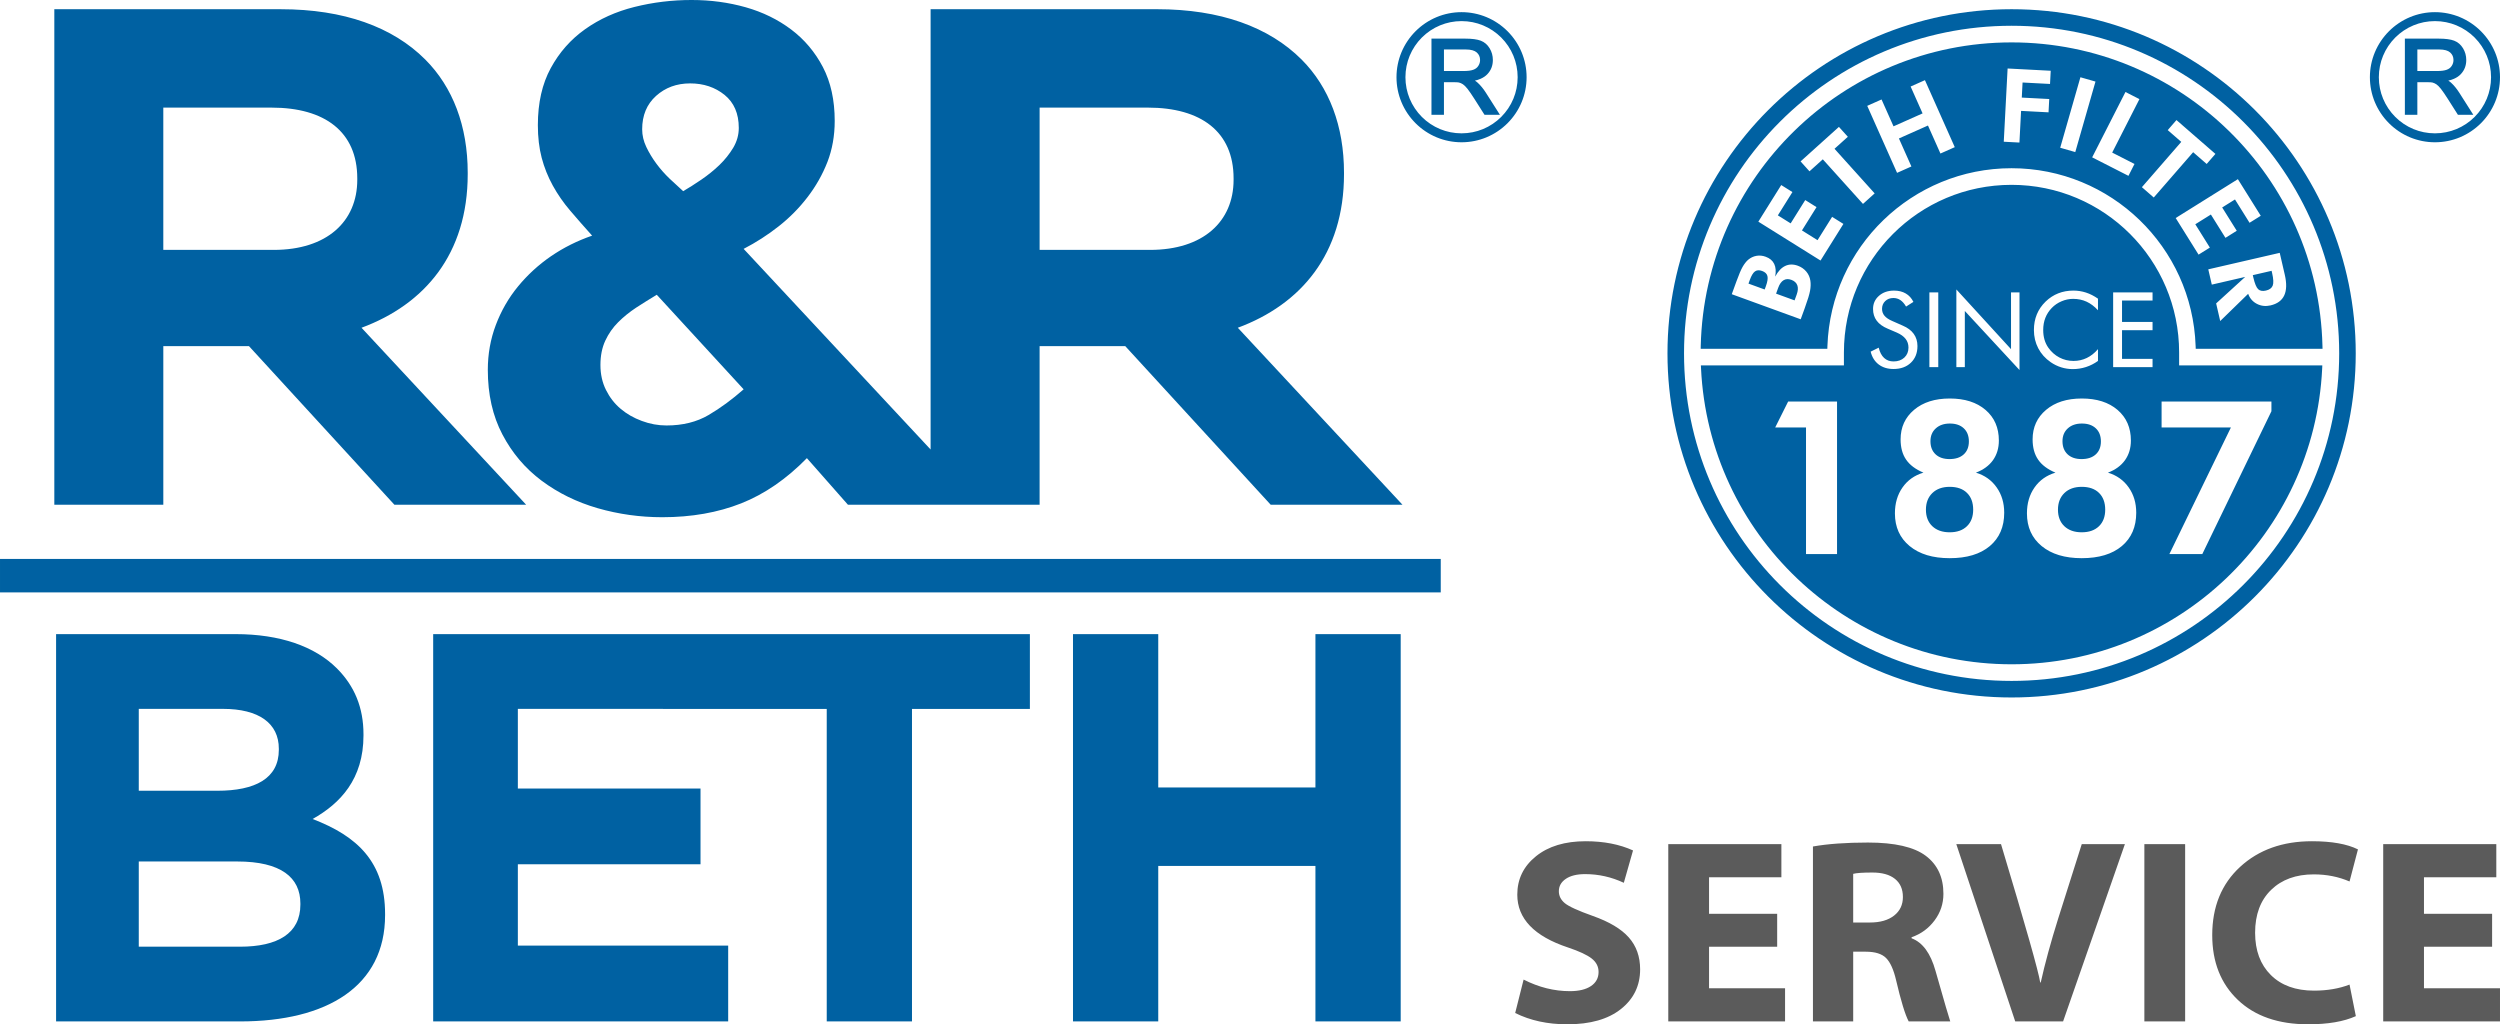 <?xml version="1.0" encoding="UTF-8"?>
<!DOCTYPE svg PUBLIC "-//W3C//DTD SVG 1.1//EN" "http://www.w3.org/Graphics/SVG/1.1/DTD/svg11.dtd">
<!-- Creator: CorelDRAW -->
<svg xmlns="http://www.w3.org/2000/svg" xml:space="preserve" width="152.223mm" height="62.369mm" version="1.1" style="shape-rendering:geometricPrecision; text-rendering:geometricPrecision; image-rendering:optimizeQuality; fill-rule:evenodd; clip-rule:evenodd"
viewBox="0 0 15491.23 6347.06"
 xmlns:xlink="http://www.w3.org/1999/xlink"
 xmlns:xodm="http://www.corel.com/coreldraw/odm/2003">
 <defs>
  <style type="text/css">
   <![CDATA[
    .fil1 {fill:#0061A2}
    .fil2 {fill:#5B5B5B;fill-rule:nonzero}
    .fil0 {fill:#0061A2;fill-rule:nonzero}
   ]]>
  </style>
 </defs>
 <g id="Ebene_x0020_1">
  <path class="fil0" d="M8947.46 440.05l120.64 0c13.56,0 25.44,-0.65 35.65,-1.99 10.04,-1.31 18.64,-3.3 25.83,-5.95 6.88,-2.52 12.91,-5.79 18.09,-9.82 5.11,-3.97 9.38,-8.68 12.8,-14.13l0.03 -0.07c3.57,-5.55 6.28,-11.32 8.08,-17.32 1.78,-5.96 2.68,-12.23 2.68,-18.8 0,-9.58 -1.71,-18.29 -5.13,-26.06 -3.4,-7.75 -8.52,-14.68 -15.33,-20.71 -6.85,-6.08 -15.77,-10.65 -26.79,-13.75 -11.49,-3.24 -25.28,-4.84 -41.32,-4.84l-135.25 0 0 133.45zm-77.39 262.76l0 -463.47 210.13 0c20.42,0 38.58,1.07 54.42,3.15 16.22,2.15 29.9,5.37 40.99,9.62l0.03 0.03c11.5,4.47 21.83,10.61 30.97,18.44 9.08,7.75 17,17.2 23.74,28.34 6.73,10.96 11.75,22.55 15.11,34.71 3.38,12.24 5.07,24.98 5.07,38.16 0,34.6 -11.26,63.77 -33.76,87.54 -11.2,11.9 -25.41,21.56 -42.58,29.03 -10.51,4.59 -22.16,8.34 -34.91,11.29l0.14 0.09c6.47,4.04 11.99,8.16 16.53,12.31 9.13,8.36 18,17.76 26.55,28.16 8.48,10.32 16.72,21.71 24.64,34.08l87.1 137.03 -95.41 0 -62.66 -98.66c-8.58,-13.5 -16.27,-25.17 -23.06,-35.06 -7.4,-10.76 -13.98,-19.82 -19.7,-27.21 -5.43,-6.81 -10.61,-12.66 -15.54,-17.52 -4.64,-4.6 -8.97,-8.19 -12.95,-10.76 -4.02,-2.64 -8.16,-4.85 -12.4,-6.71 -4.03,-1.75 -8.13,-3.14 -12.28,-4.18 -2.99,-0.64 -7.04,-1.12 -12.14,-1.43 -5.19,-0.32 -11.7,-0.47 -19.5,-0.47l-61.15 0 0.01 202.01 -77.4 0 0 -8.53zm432.27 -470.31c-32.06,-32.02 -70.37,-57.83 -112.94,-75.45 -40.93,-16.94 -85.86,-26.31 -133.01,-26.31 -47.14,0 -92.05,9.36 -132.96,26.3 -42.56,17.63 -80.86,43.44 -112.92,75.46 -32.04,32.07 -57.86,70.37 -75.46,112.91 -16.93,40.94 -26.3,85.89 -26.3,133.08 0,47.12 9.36,92.05 26.31,133 17.61,42.53 43.41,80.84 75.45,112.92 32.05,32.01 70.35,57.82 112.89,75.42 40.92,16.93 85.84,26.3 132.99,26.3 47.16,0 92.1,-9.36 133.03,-26.3 42.56,-17.6 80.87,-43.41 112.92,-75.42 32.04,-32.08 57.85,-70.39 75.45,-112.92 16.94,-40.95 26.31,-85.88 26.31,-133 0,-47.19 -9.35,-92.14 -26.3,-133.08 -17.6,-42.54 -43.41,-80.84 -75.46,-112.91zm-245.95 -157.21c54.52,0 106.57,10.88 154.06,30.57 49.36,20.46 93.76,50.42 130.89,87.55 37.2,37.27 67.18,81.7 87.63,131.01 19.69,47.5 30.57,99.53 30.57,154.06 0,54.47 -10.88,106.5 -30.57,153.99 -20.42,49.31 -50.37,93.73 -87.51,130.9l-0.03 0.03c-37.22,37.18 -81.65,67.15 -130.97,87.59 -47.51,19.69 -99.56,30.57 -154.07,30.57 -54.49,0 -106.52,-10.88 -154.01,-30.57 -49.34,-20.46 -93.74,-50.42 -130.87,-87.55 -37.17,-37.17 -67.14,-81.59 -87.6,-130.93 -19.71,-47.51 -30.6,-99.55 -30.6,-154.03 0,-54.53 10.88,-106.55 30.56,-154.04 20.43,-49.32 50.39,-93.72 87.56,-130.92 37.17,-37.2 81.59,-67.18 130.92,-87.64 47.5,-19.7 99.55,-30.59 154.04,-30.59zm-2407.62 3854.13l0 2399.7 528.31 0 0 -963.58 973.96 0 0 963.58 528.34 0 0 -2399.7 -528.34 0 0 950.03 -973.96 0 0 -950.03 -528.31 0zm-3964.62 0l0 2399.7 1828 0 0 -469.83 -1303.31 0 0 -504.01 1131.93 0 0 -469.06 -1131.93 0 0 -493.75 1914.02 0.49 0 1936.16 528.27 0 0 -1936.16 730.55 0 0 -463.54 -3697.53 0zm-822.86 1676.04c0,178.49 -140.48,260.7 -373.59,260.7l-627.83 0 0 -527.99 610.39 0c271.03,0 391.03,99.2 391.03,260.48l0 6.81zm-1001.42 -1212.99l521.29 0c222.93,0 346.58,89.19 346.58,246.86l0 6.9c0,178.28 -147.57,253.62 -380.85,253.62l-487.02 0 0 -507.38zm1392.4 164.53l0 -6.81c0,-164.81 -54.91,-298.48 -164.41,-408.27 -137.19,-137.07 -353.34,-212.62 -627.94,-212.62l-1112.41 0 0 2399.91 1140.2 0c541.56,0 898.41,-219.56 898.41,-658.4l0 -7.06c0,-322 -171.51,-482.44 -449.15,-588.81 171.3,-96.08 315.31,-246.9 315.31,-517.93zm-1240.36 -3890.17l671.26 0c328.89,0 530.65,149.16 530.65,438.59l0 8.69c0,258.73 -188.7,434.34 -517.6,434.34l-684.32 0 0 -881.63zm0 1478.06l530.9 0 901.12 982.68 816.28 0 -1020.18 -1096.64c390.42,-144.74 658.12,-456.12 658.12,-951.74l0 -8.88c0,-289.48 -92.42,-530.77 -263.32,-701.79 -201.72,-201.76 -504.3,-311.38 -894.88,-311.38l-1403.39 0 0 3070.44 675.36 0 0 -982.68zm2738.86 -34.19c20.12,-43.02 46.6,-80.99 79.72,-114.16 33.05,-33 70.29,-63.1 111.93,-90.55 41.65,-27.01 84.31,-53.65 127.22,-79.49l538.24 585.85c-71.61,63.11 -143.97,116.44 -217.37,159.39 -73.24,42.99 -160.15,64.64 -260.73,64.64 -51.59,0 -102.72,-9.29 -152.69,-28.03 -50.53,-18.57 -94.29,-43.84 -131.35,-75.35 -37.51,-31.52 -67.64,-70.24 -90.6,-116.27 -23.07,-45.99 -34.59,-97.74 -34.59,-155.12 0,-57.55 10.14,-107.75 30.21,-150.91zm314.26 -1516.29c57.67,-51.79 127.99,-77.63 211.37,-77.63 83.27,0 154.35,23.8 213.28,71.14 58.52,47.62 88.2,115.55 88.2,204.6 0,43.19 -11.43,84.07 -34.39,122.96 -23.2,38.64 -51.87,74.53 -86.1,107.59 -34.43,32.97 -72.06,63.11 -111.96,90.36 -40.35,27.49 -77.62,51.18 -112.14,71.18 -25.79,-23.04 -53.69,-48.8 -83.91,-77.42 -30.01,-28.76 -57.63,-59.9 -81.96,-92.91 -24.57,-33.01 -45.26,-67.36 -62.45,-103.21 -17.23,-35.97 -25.79,-72.47 -25.79,-109.94 0,-86.06 28.55,-154.92 85.85,-206.71zm2376.88 72.39l671.13 0c329.02,0 530.83,149.2 530.83,438.64l0 8.65c0,258.98 -188.75,434.38 -517.72,434.38l-684.24 0 0 -881.67zm-3085.41 2312.11c101.99,76.04 217.78,132.78 346.98,170.12 129.21,37.19 262.6,55.92 400.36,55.92 181.16,0 344.14,-28.71 489.25,-86.05 144.53,-57.3 280.39,-150.86 406.76,-279.99l254.32 288.59 512.28 0 0 0 675.45 0 0 -982.64 530.86 0 901.08 982.64 816.53 0 -1020.35 -1096.56c390.46,-144.7 658.04,-456.24 658.04,-951.81l0 -8.85c0,-289.43 -92.18,-530.77 -263.2,-701.83 -201.8,-201.68 -504.5,-311.38 -894.85,-311.38l-1403.56 0 0 2728.2 -1158.56 -1243.12c77.63,-40.19 149.93,-86.79 217.25,-139.88 67.64,-53.2 127.3,-113.51 179.05,-181.16 51.63,-67.32 92.67,-139.87 122.96,-217.46 29.89,-77.54 45.13,-162.26 45.13,-254.19 0,-129.29 -24.54,-240.41 -73.28,-333.85 -48.87,-93.28 -114.24,-170.77 -196.16,-232.51 -81.84,-61.76 -175.93,-107.83 -281.98,-138.01 -106.43,-30.05 -217.98,-45.09 -335.88,-45.09 -120.52,0 -238.46,14.4 -353.35,43.03 -114.84,28.63 -216.8,74.62 -305.82,137.84 -89.06,63.15 -160.07,143.6 -213.12,241.3 -53.2,97.66 -79.85,215.27 -79.85,353.23 0,74.63 7.91,141.9 23.64,202.33 15.94,60.23 38.9,117.81 68.95,172.27 30.26,54.79 65.93,106.3 107.79,155.25 41.61,48.87 86.91,100.49 135.78,154.96 -92.02,31.83 -176.62,74.06 -254.19,127.02 -77.59,53.34 -145.91,115.83 -204.77,187.53 -59,71.7 -104.75,151.59 -137.72,239.07 -33.05,87.64 -49.56,180.19 -49.56,277.88 0,152.24 30.09,285.82 90.52,400.64 60.22,114.89 141.25,210.4 243.2,286.57zm-3356.5 692.07l8927.54 0 0 -207.72 -8927.54 0 0 207.72z"/>
  <path class="fil1" d="M13959.47 1704.92l3.29 14.3c8.88,38.25 18.94,62.61 30.17,72.94 11.17,10.37 27.17,13.21 47.91,8.38 21.8,-5.03 35.75,-15.19 41.9,-30.53 6.12,-15.33 4.93,-41.29 -3.51,-77.7l-3.29 -14.24 -116.47 26.86zm-201.98 284.35l-25.18 -109.2 179.97 -164.2 -206.89 47.73 -21.81 -94.68 442.76 -102.2 31.32 135.57c12.41,53.74 11.28,96.54 -3.38,128.09 -14.68,31.63 -43.05,52.3 -84.94,62.03 -30.47,7.02 -58.61,3.83 -84.47,-9.57 -25.77,-13.27 -43.83,-34.13 -54.17,-62.31l-173.22 168.74zm-275.87 -638.28l385.39 -240.81 141.79 226.9 -69.5 43.4 -90.26 -144.52 -79.35 49.56 90.33 144.49 -70.08 43.77 -90.24 -144.47 -96.57 60.38 90.23 144.47 -69.97 43.7 -141.78 -226.87zm108.23 -407.88l-244.04 280.71 -73.55 -63.99 244 -280.67 -83.89 -72.91 54.13 -62.31 241.33 209.77 -54.13 62.34 -83.86 -72.95zm-625.75 31.85l206.32 -404.95 86.55 44.12 -168.8 331.37 138.27 70.45 -37.48 73.59 -224.86 -114.58zm-198.02 -59.44l125.2 -436.86 93.42 26.8 -125.27 436.85 -93.35 -26.79zm-349.75 -37.3l23.8 -453.83 267.18 14.01 -4.31 81.79 -170.15 -8.95 -4.86 93.44 170.12 8.92 -4.35 82.44 -170.09 -8.92 -10.27 196.18 -97.07 -5.09zm-661.15 192.8l-184.87 -415.12 88.75 -39.58 74.13 166.48 180.05 -80.15 -74.1 -166.48 88.72 -39.49 184.87 415.16 -88.81 39.48 -77.26 -173.53 -180.04 80.15 77.28 173.56 -88.72 39.52zm-387.68 -149.1l248.86 276.4 -72.43 65.24 -248.86 -276.36 -82.59 74.35 -55.26 -61.35 237.66 -213.95 55.23 61.28 -82.6 74.38zm-86.56 692.48l-385.4 -240.87 141.79 -226.84 69.43 43.41 -90.29 144.46 79.32 49.56 90.32 -144.46 70.02 43.76 -90.3 144.46 96.58 60.38 90.29 -144.52 70.02 43.73 -141.76 226.93zm-122.98 364.02l-427.03 -155.38 29.07 -79.96c15.07,-41.41 27.66,-71.14 37.87,-89.2 10.28,-17.91 21.62,-32.66 34.04,-43.86 15.58,-13.05 32.78,-21.32 51.62,-24.73 18.81,-3.42 38.1,-1.52 57.71,5.67 25.31,9.2 42.85,24.02 52.68,44.66 9.85,20.49 11.85,46.57 6.01,78.19 17.59,-32.59 38.19,-54.55 61.94,-65.81 23.76,-11.37 49.94,-11.79 78.7,-1.29 21.03,7.66 38.39,19.77 52.17,36.13 13.72,16.49 22.06,35.3 25.22,56.42 2.8,18.97 2.19,39.58 -1.9,62.15 -3.99,22.54 -14.88,58.39 -32.75,107.33l-3.35 9.37 -21.99 60.32zm-223.16 -184.58l7.44 -20.38c10.07,-27.69 13.3,-48.66 9.69,-62.92 -3.6,-14.27 -14.52,-24.8 -32.84,-31.44 -17.94,-6.53 -32.69,-5.7 -44.25,2.62 -11.56,8.17 -22.32,25.98 -32.3,53.42l-8.08 22.19 100.34 36.52zm185.23 67.4l13.05 -35.81c8.38,-23.06 9.72,-42.25 3.96,-57.74 -5.64,-15.52 -18.1,-26.79 -37.42,-33.84 -18,-6.54 -33.97,-5.74 -47.73,2.57 -13.87,8.38 -24.82,23.67 -33,46.08l-13.46 37.03 114.61 41.7zm70.91 1572.08l0 -784.7 -190.89 0 80.09 -160.33 303.05 0 0 945.04 -192.25 0zm1052.83 -504.61c54.26,16.53 97.25,46.99 128.36,91.26 31.43,44.31 46.95,96.8 46.95,157.12 0,87.88 -29.82,156.6 -89.2,206.64 -59.68,50.11 -142.36,75.03 -248.53,75.03 -104.53,0 -187.32,-24.92 -248.28,-75.03 -60.73,-50.04 -91.23,-117.44 -91.23,-202.65 0,-62.31 15.59,-115.7 46.96,-160.39 31.11,-44.77 74.51,-75.45 129.71,-91.98 -48.73,-20.41 -84.57,-47.3 -107.24,-80.51 -22.89,-33.09 -34.25,-74.96 -34.25,-125.46 0,-75.19 27.82,-136.11 83.43,-183.13 55.59,-46.92 129.26,-70.3 221.17,-70.3 92.97,0 166.81,23.6 221.81,70.75 54.94,47.21 82.5,110.39 82.5,189.81 0,46.95 -12.23,87.43 -36.45,121.69 -24.47,34.03 -59.64,59.86 -105.68,77.15zm-161.11 -304.31c-36.45,0 -65.63,10.02 -87.59,30.08 -22.09,19.97 -33.01,46.44 -33.01,79.38 0,34.3 10.46,61.41 31.62,81.25 21.13,19.76 49.86,29.55 86.59,29.55 37.33,0 66.73,-9.56 87.86,-28.91 21.38,-19.36 32.04,-46.3 32.04,-80.54 0,-34.3 -10.49,-61.42 -31.59,-81.22 -21.13,-19.8 -49.62,-29.59 -85.91,-29.59zm-1.32 673.94c45.44,0 80.79,-12.5 106.78,-37.58 25.83,-24.95 38.7,-59.19 38.7,-102.57 0,-44.31 -12.87,-78.95 -38.48,-103.94 -25.57,-25.16 -61.18,-37.58 -107.01,-37.58 -45.11,0 -80.96,12.88 -107.46,38.48 -26.45,25.6 -39.84,60.06 -39.84,103.05 0,42.93 13.14,77.16 39.41,102.31 26.44,25.16 62.28,37.85 107.88,37.85zm980.53 -369.63c54.25,16.53 97.22,46.99 128.36,91.26 31.36,44.31 46.95,96.8 46.95,157.12 0,87.88 -29.82,156.6 -89.2,206.64 -59.64,50.11 -142.4,75.03 -248.53,75.03 -104.6,0 -187.35,-24.92 -248.28,-75.03 -60.81,-50.04 -91.23,-117.44 -91.23,-202.65 0,-62.31 15.59,-115.7 46.96,-160.39 31.17,-44.77 74.54,-75.45 129.71,-91.98 -48.76,-20.41 -84.6,-47.3 -107.27,-80.51 -22.9,-33.09 -34.3,-74.96 -34.3,-125.46 0,-75.19 27.85,-136.11 83.5,-183.13 55.62,-46.92 129.26,-70.3 221.14,-70.3 92.96,0 166.87,23.6 221.78,70.75 54.96,47.21 82.59,110.39 82.59,189.81 0,46.95 -12.23,87.43 -36.51,121.69 -24.47,34.03 -59.6,59.86 -105.65,77.15zm-161.09 -304.31c-36.48,0 -65.66,10.02 -87.68,30.08 -22.02,19.97 -32.91,46.44 -32.91,79.38 0,34.3 10.46,61.41 31.56,81.25 21.19,19.76 49.89,29.55 86.56,29.55 37.39,0 66.75,-9.56 87.91,-28.91 21.35,-19.36 32.05,-46.3 32.05,-80.54 0,-34.3 -10.49,-61.42 -31.62,-81.22 -21.13,-19.8 -49.62,-29.59 -85.86,-29.59zm-1.34 673.94c45.37,0 80.76,-12.5 106.81,-37.58 25.76,-24.95 38.67,-59.19 38.67,-102.57 0,-44.31 -12.91,-78.95 -38.48,-103.94 -25.54,-25.16 -61.15,-37.58 -107.01,-37.58 -45.15,0 -81,12.88 -107.47,38.48 -26.47,25.6 -39.8,60.06 -39.8,103.05 0,42.93 13.11,77.16 39.38,102.31 26.44,25.16 62.28,37.85 107.88,37.85zm543.09 134.98l381.34 -784.7 -429.58 0 0 -160.33 680.6 0 0 59.99 -428.33 885.05 -204.03 0zm-1652.17 -1415.62c30.14,12.79 52.91,29.86 68.2,51.14 15.3,21.35 22.93,46.54 22.93,75.55 0,42.67 -13.49,76.97 -40.57,102.98 -27.15,26.05 -63.05,39.1 -107.75,39.1 -36.45,0 -67.01,-9.28 -91.77,-27.99 -24.61,-18.67 -41.29,-45.21 -49.89,-79.51l49.89 -24.73c6.76,28.08 17.93,49.34 33.39,63.7 15.49,14.46 34.94,21.68 58.38,21.68 27.66,0 49.98,-7.99 67.04,-23.83 17.04,-15.97 25.6,-36.62 25.6,-62.18 0,-20.68 -5.99,-38.71 -17.84,-53.84 -11.98,-15.36 -29.92,-28.24 -53.98,-38.77l-56.26 -24.09c-30.72,-12.84 -53.71,-29.37 -68.78,-49.65 -15.1,-20.19 -22.63,-44.5 -22.63,-72.65 0,-32.94 12.17,-60.15 36.71,-81.64 24.37,-21.5 55.59,-32.29 93.58,-32.29 27.85,0 51.94,5.92 72.19,17.71 20.41,11.78 36.32,29.24 47.63,52.27l-45.53 29.01c-10.31,-17.87 -21.96,-31.14 -34.78,-39.93 -12.84,-8.69 -27.44,-13.17 -43.6,-13.17 -20.65,0 -37.58,6.37 -50.72,19 -13.17,12.66 -19.8,28.76 -19.8,48.37 0,16.41 5.12,30.65 15.23,42.63 10.04,12.11 25.79,22.67 47.08,31.99l66.05 29.17zm165.1 257.13l0 -463.04 55.04 0 0 463.04 -55.04 0zm167.13 0l0 -481.39 338.68 370.06 0 -351.72 52.55 0 0 481.04 -338.8 -365.94 0 347.94 -52.43 0zm877.51 -352.39c-22.15,-23.93 -45.83,-41.73 -70.84,-53.22 -25.16,-11.5 -52.91,-17.3 -83.25,-17.3 -24.47,0 -48.37,5.03 -71.68,14.98 -23.18,9.79 -43.47,23.57 -60.57,41.32 -17.65,18.32 -30.95,38.83 -39.8,61.5 -8.85,22.64 -13.27,47.73 -13.27,75.13 0,21.5 2.57,41.41 7.9,59.5 5.21,18.13 13.17,34.78 23.72,49.89 18.55,26.38 41.36,46.63 68.44,60.9 27.11,14.2 56.35,21.38 87.78,21.38 29.56,0 56.97,-6.22 82.21,-18.39 25.41,-12.2 48.5,-30.43 69.36,-54.71l0 73.1c-23.02,16.58 -47.75,29.24 -74.16,37.74 -26.47,8.54 -53.91,12.88 -82.09,12.88 -24.51,0 -48.37,-3.7 -71.55,-10.91 -23.12,-7.26 -44.92,-17.94 -65.11,-31.88 -33.79,-23.25 -59.48,-52.1 -77.29,-86.27 -17.81,-34.23 -26.83,-71.62 -26.83,-112.55 0,-35.61 5.99,-68.13 17.97,-97.25 11.92,-29.24 30.01,-55.71 54.52,-79.6 23.64,-22.77 49.75,-39.77 78.48,-51.05 28.66,-11.34 59.92,-16.96 93.93,-16.96 26.76,0 52.65,4.12 77.71,12.23 25.15,8.08 49.88,20.71 74.41,37.81l0 71.75zm94 352.39l0 -463.04 244.19 0 0 50.3 -189.15 0 0 132.78 189.15 0 0 51.29 -189.15 0 0 177.38 189.15 0 0 51.29 -244.19 0zm408.87 -10.85l887.32 0 -0.88 18.78c-48.98,1025.93 -897.19,1833.47 -1924.51,1833.47 -1027.35,0 -1875.56,-807.54 -1924.47,-1833.47l-0.91 -18.78 886.31 0 0 -80.08c0,-573.5 465.06,-1038.6 1038.59,-1038.6 573.43,0 1038.55,465.1 1038.55,1038.6l0 80.08zm-1038.55 -1221.66c-614.65,0 -1119.65,487.44 -1140.78,1101.61l-0.64 17.3 -784.7 0 0.35 -18.33c24.86,-1045.26 880.68,-1880.26 1926.25,-1880.26 1045.61,0 1901.39,835.01 1926.18,1880.26l0.43 18.33 -785.74 0 -0.61 -17.3c-21.13,-614.16 -526.12,-1101.61 -1140.73,-1101.61zm0.48 -882.74c-1120.87,0 -2029.84,909.01 -2029.84,2029.85 0,1120.87 908.97,2029.81 2029.84,2029.81 1120.84,0 2029.85,-908.94 2029.85,-2029.81 0,-1120.84 -909.01,-2029.85 -2029.85,-2029.85zm0 -102.53c1177.48,0 2132.38,954.9 2132.38,2132.38 0,1177.44 -954.9,2132.41 -2132.38,2132.41 -1177.44,0 -2132.38,-954.97 -2132.38,-2132.41 0,-1177.48 954.87,-2132.38 2132.38,-2132.38z"/>
  <path class="fil2" d="M9388.84 6276.98l52.16 -207c93.99,47.81 189.61,71.72 286.86,71.72 55.96,0 99.7,-10.59 130.94,-31.78 31.23,-21.19 46.72,-50.25 46.72,-87.19 0,-33.15 -14.13,-60.86 -42.38,-83.12 -28.26,-22.28 -77.15,-45.1 -146.7,-68.46 -209.71,-69.55 -314.57,-178.75 -314.57,-327.62 0,-96.16 38.58,-175.49 115.72,-237.69 77.15,-62.21 179.84,-93.18 308.06,-93.18 111.92,0 209.71,19.01 293.38,57.04l-57.05 200.48c-76.6,-35.85 -156.47,-53.78 -239.59,-53.78 -51.08,0 -91.01,9.78 -119.8,29.34 -28.8,19.56 -43.2,45.09 -43.2,76.6 0,28.8 12.23,53.24 36.4,73.62 24.18,20.37 82.04,47 173.86,79.59 101.6,35.86 176.04,80.14 223.03,133.11 47,52.97 70.35,118.99 70.35,197.76 0,101.05 -39.66,183.1 -118.99,246.11 -79.32,63.02 -190.15,94.54 -332.49,94.54 -121.7,0 -229.28,-23.37 -322.72,-70.09zm1623.38 -614.48l0 203.74 -422.14 0 0 257.53 471.04 0 0 205.37 -723.67 0 0 -1098.56 700.86 0 0 205.38 -448.22 0 0 226.55 422.14 0zm221.68 666.63l0 -1083.89c92.36,-16.3 205.9,-24.44 340.64,-24.44 166.26,0 285.78,27.44 358.59,82.31 72.8,54.87 109.21,133.38 109.21,235.52 0,60.85 -18.21,115.72 -54.87,164.89 -36.68,49.16 -84.21,83.94 -142.35,104.04l0 6.52c68.46,25.53 117.9,92.9 148.33,202.11 55.96,196.67 86.38,300.99 91.27,312.94l-257.53 0c-21.73,-40.75 -47.81,-126.05 -78.23,-255.89 -15.21,-65.2 -35.86,-110.83 -61.94,-136.92 -26.08,-26.07 -67.92,-39.12 -125.51,-39.12l-78.24 0 0 431.93 -249.37 0zm249.37 -914.37l0 301.52 104.32 0c63.02,0 112.74,-14.39 149.13,-42.92 36.4,-28.53 54.61,-66.83 54.61,-115.18 0,-48.36 -16.3,-85.84 -49.17,-112.2 -32.87,-26.35 -79.59,-39.38 -139.9,-39.38 -59.22,0 -98.88,2.72 -118.99,8.15zm1300.67 914.37l-296.64 0 -365.1 -1098.56 277.08 0c152.67,507.45 233.62,793.23 242.86,857.33l3.26 0c26.08,-117.35 62.21,-249.64 108.39,-396.88l145.87 -460.45 267.31 0 -383.03 1098.56zm503.64 -1098.56l252.64 0 0 1098.56 -252.64 0 0 -1098.56zm1271.33 870.37l39.12 195.6c-74.98,33.68 -173.32,50.53 -295.01,50.53 -185.27,0 -330.6,-50.53 -436.27,-151.32 -105.67,-100.78 -158.64,-234.43 -158.64,-401.23 0,-176.03 57.59,-317.01 172.77,-422.96 115.18,-105.94 263.5,-158.91 444.97,-158.91 122.24,0 217.32,16.84 285.23,50.53l-52.16 198.84c-67.92,-29.34 -141.8,-44 -221.67,-44 -110.29,0 -198.3,32.06 -264.32,96.17 -66.01,64.1 -99.15,152.66 -99.15,265.67 0,110.28 32.6,197.49 97.52,261.87 64.93,64.39 154.02,96.71 267.58,96.71 82.04,0 155.39,-12.5 220.04,-37.49zm883.41 -438.44l0 203.74 -422.14 0 0 257.53 471.04 0 0 205.37 -723.67 0 0 -1098.56 700.86 0 0 205.38 -448.22 0 0 226.55 422.14 0z"/>
  <path class="fil0" d="M14979.14 440.05l120.64 0c13.56,0 25.44,-0.65 35.65,-1.99 10.04,-1.31 18.64,-3.3 25.83,-5.95 6.88,-2.52 12.91,-5.79 18.09,-9.82 5.11,-3.97 9.38,-8.68 12.8,-14.13l0.03 -0.07c3.57,-5.55 6.28,-11.32 8.08,-17.32 1.78,-5.96 2.68,-12.23 2.68,-18.8 0,-9.58 -1.71,-18.29 -5.13,-26.06 -3.4,-7.75 -8.52,-14.68 -15.33,-20.71 -6.85,-6.08 -15.77,-10.65 -26.79,-13.75 -11.49,-3.24 -25.28,-4.84 -41.32,-4.84l-135.25 0 0 133.45zm-77.39 262.76l0 -463.47 210.13 0c20.42,0 38.58,1.07 54.42,3.15 16.22,2.15 29.9,5.37 40.99,9.62l0.03 0.03c11.5,4.47 21.83,10.61 30.97,18.44 9.08,7.75 17,17.2 23.74,28.34 6.73,10.96 11.75,22.55 15.11,34.71 3.38,12.24 5.07,24.98 5.07,38.16 0,34.6 -11.26,63.77 -33.76,87.54 -11.2,11.9 -25.41,21.56 -42.58,29.03 -10.51,4.59 -22.16,8.34 -34.91,11.29l0.14 0.09c6.47,4.04 11.99,8.16 16.53,12.31 9.13,8.36 18,17.76 26.55,28.16 8.48,10.32 16.72,21.71 24.64,34.08l87.1 137.03 -95.41 0 -62.66 -98.66c-8.58,-13.5 -16.27,-25.17 -23.06,-35.06 -7.4,-10.76 -13.98,-19.82 -19.7,-27.21 -5.43,-6.81 -10.61,-12.66 -15.54,-17.52 -4.64,-4.6 -8.97,-8.19 -12.95,-10.76 -4.02,-2.64 -8.16,-4.85 -12.4,-6.71 -4.03,-1.75 -8.13,-3.14 -12.28,-4.18 -2.99,-0.64 -7.04,-1.12 -12.14,-1.43 -5.19,-0.32 -11.7,-0.47 -19.5,-0.47l-61.15 0 0.01 202.01 -77.4 0 0 -8.53zm432.27 -470.31c-32.06,-32.02 -70.37,-57.83 -112.94,-75.45 -40.93,-16.94 -85.86,-26.31 -133.01,-26.31 -47.14,0 -92.05,9.36 -132.96,26.3 -42.56,17.63 -80.86,43.44 -112.92,75.46 -32.04,32.07 -57.86,70.37 -75.46,112.91 -16.93,40.94 -26.3,85.89 -26.3,133.08 0,47.12 9.36,92.05 26.31,133 17.61,42.53 43.41,80.84 75.45,112.92 32.05,32.01 70.35,57.82 112.89,75.42 40.92,16.93 85.84,26.3 132.99,26.3 47.16,0 92.1,-9.36 133.03,-26.3 42.56,-17.6 80.87,-43.41 112.92,-75.42 32.04,-32.08 57.85,-70.39 75.45,-112.92 16.94,-40.95 26.31,-85.88 26.31,-133 0,-47.19 -9.35,-92.14 -26.3,-133.08 -17.6,-42.54 -43.41,-80.84 -75.46,-112.91zm-245.95 -157.21c54.52,0 106.57,10.88 154.06,30.57 49.36,20.46 93.76,50.42 130.89,87.55 37.2,37.27 67.18,81.7 87.63,131.01 19.69,47.5 30.57,99.53 30.57,154.06 0,54.47 -10.88,106.5 -30.57,153.99 -20.42,49.31 -50.37,93.73 -87.51,130.9l-0.03 0.03c-37.22,37.18 -81.65,67.15 -130.97,87.59 -47.51,19.69 -99.56,30.57 -154.07,30.57 -54.49,0 -106.52,-10.88 -154.01,-30.57 -49.34,-20.46 -93.74,-50.42 -130.87,-87.55 -37.17,-37.17 -67.14,-81.59 -87.6,-130.93 -19.71,-47.51 -30.6,-99.55 -30.6,-154.03 0,-54.53 10.88,-106.55 30.56,-154.04 20.43,-49.32 50.39,-93.72 87.56,-130.92 37.17,-37.2 81.59,-67.18 130.92,-87.64 47.5,-19.7 99.55,-30.59 154.04,-30.59z"/>
 </g>
</svg>
